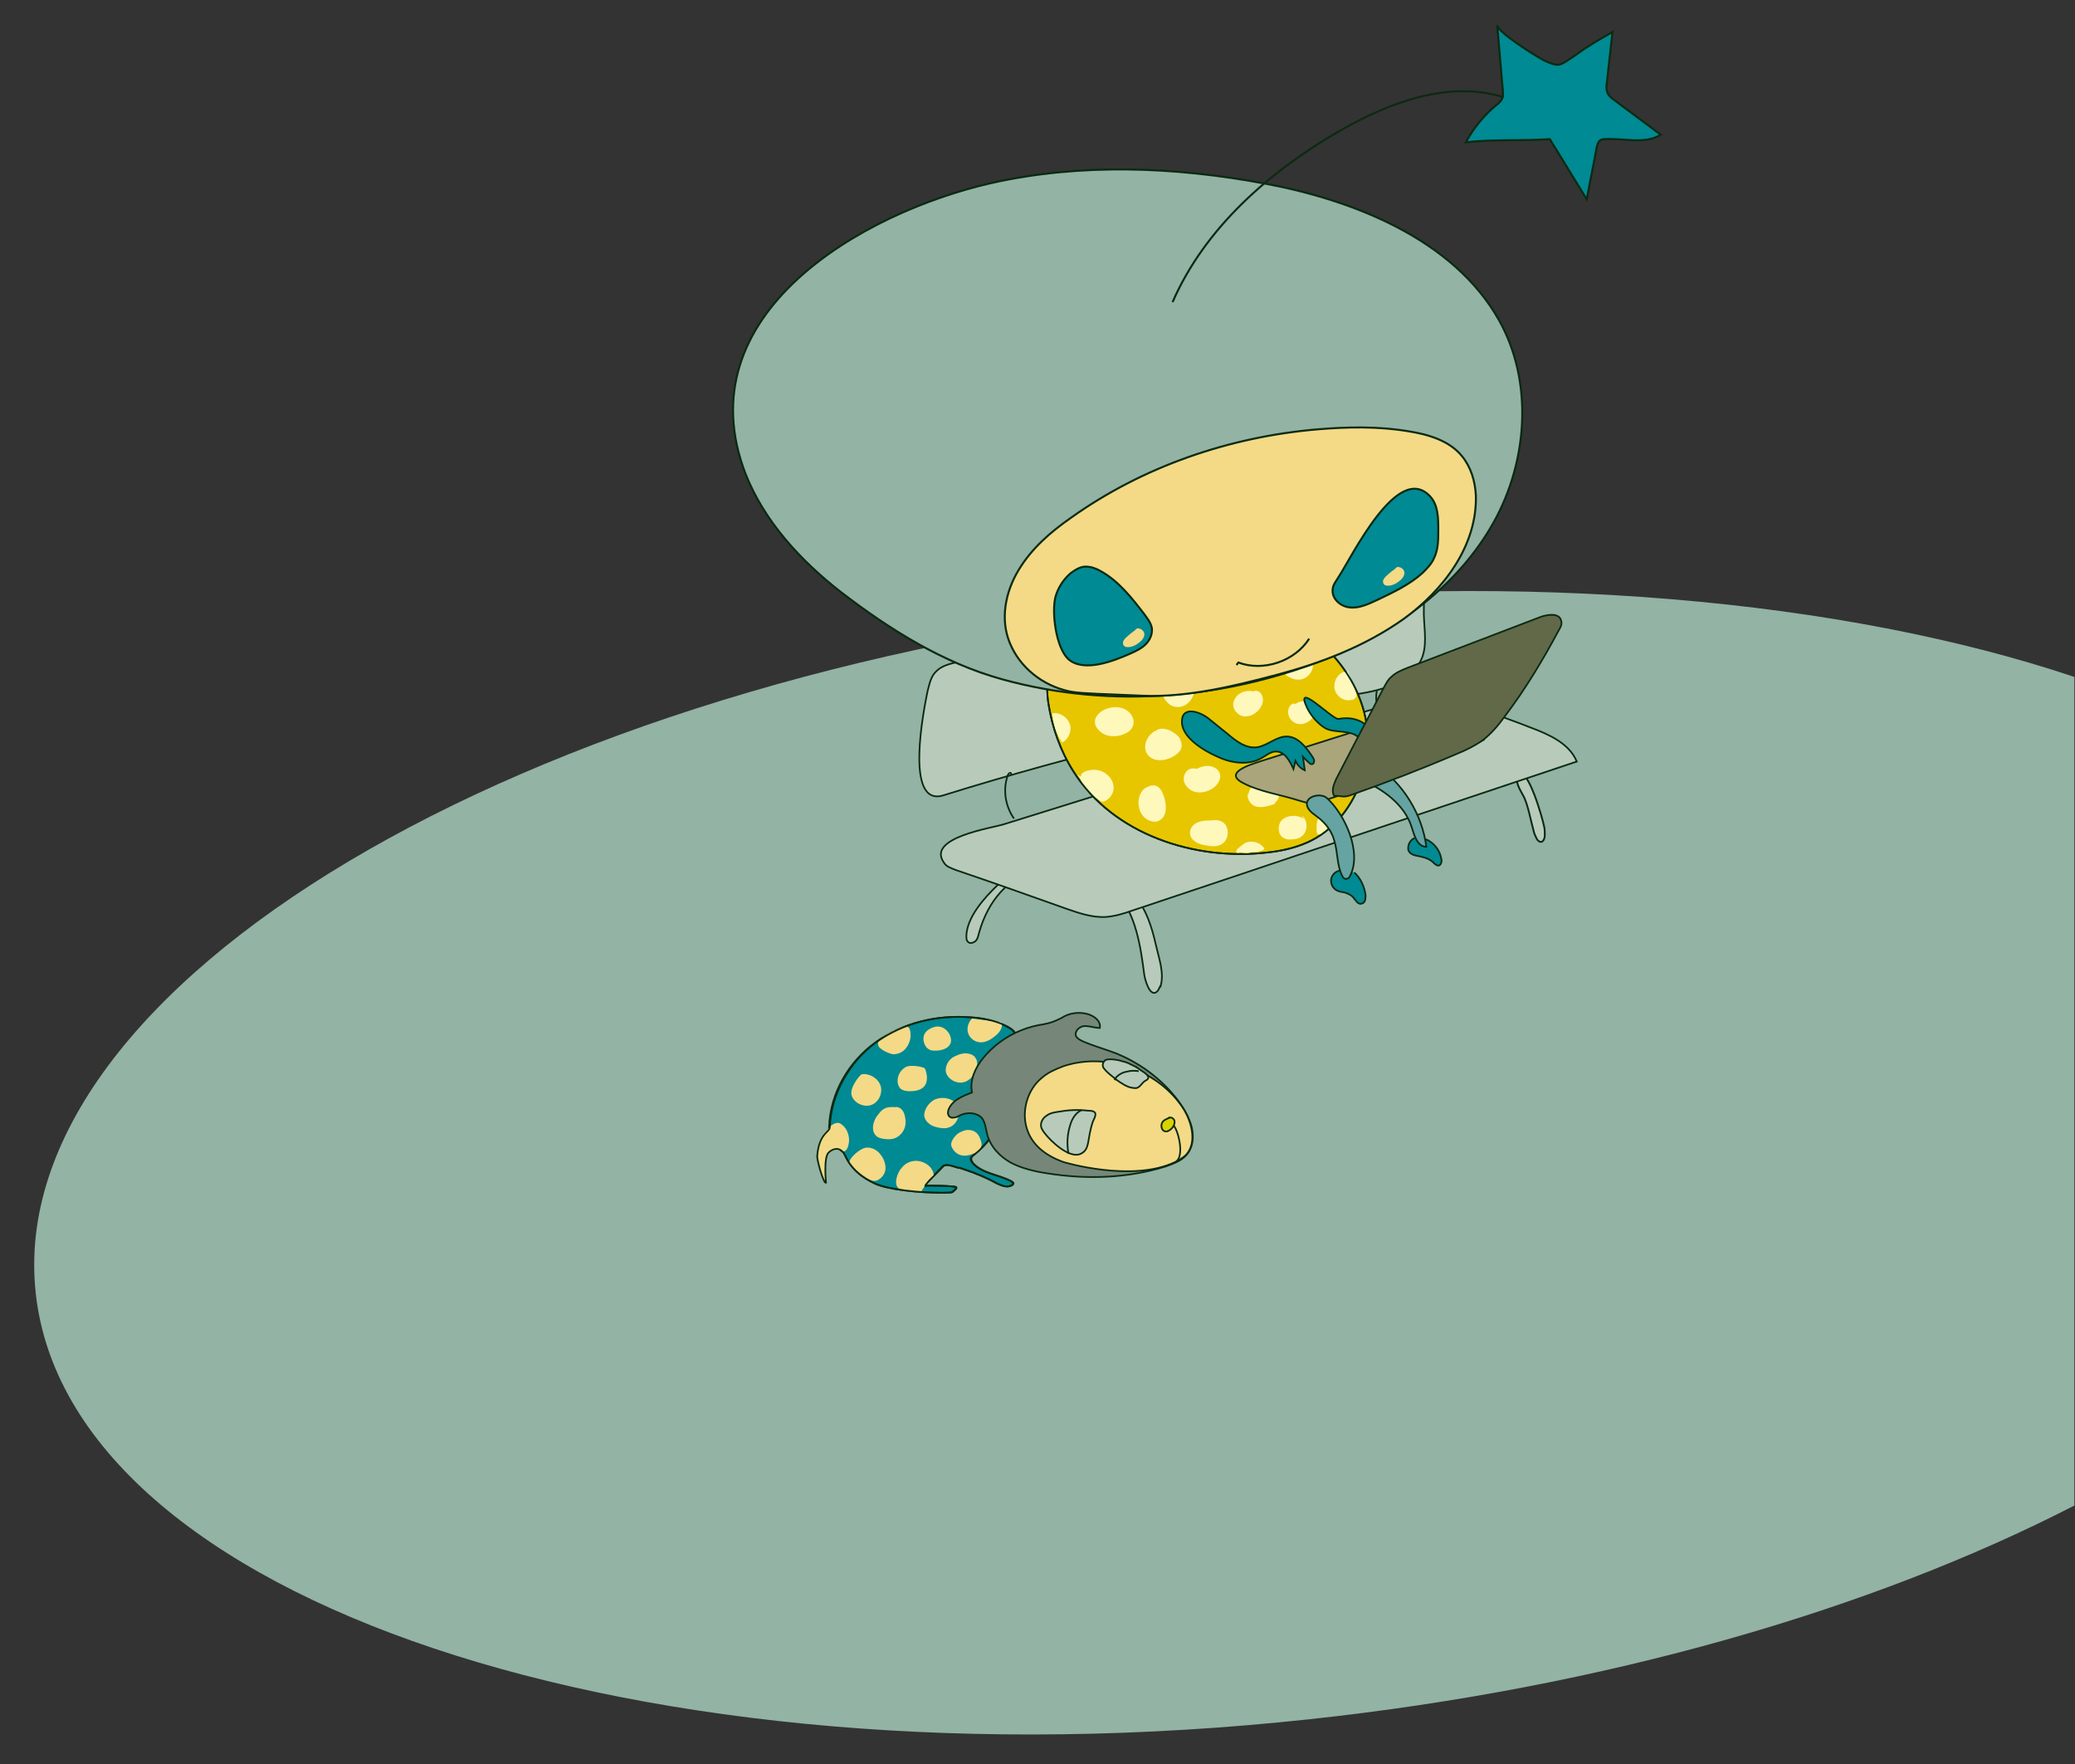 <?xml version="1.0" encoding="UTF-8"?>
<svg xmlns="http://www.w3.org/2000/svg" xmlns:xlink="http://www.w3.org/1999/xlink" version="1.1" id="Ebene_1" x="0px" y="0px" viewBox="0 0 331.1 281.5" style="enable-background:new 0 0 331.1 281.5;" xml:space="preserve">
<rect x="0" y="0" width="331.1" height="281.5" fill="#333333" stroke="none"/>
<style type="text/css">
	.st0{fill:#93B3A4;}
	.st1{fill:#B8CBBB;stroke:#0B2A12;stroke-width:0.289;stroke-miterlimit:10;}
	.st2{fill:#B8CBBB;stroke:#0B2A12;stroke-width:0.269;stroke-miterlimit:10;}
	.st3{fill:#E7C600;stroke:#0B2A12;stroke-width:0.269;stroke-miterlimit:10;}
	.st4{fill:#FFF8BB;}
	.st5{fill:none;stroke:#0B2A12;stroke-width:0.269;stroke-miterlimit:10;}
	.st6{fill:#AAA57B;stroke:#0B2A12;stroke-width:0.269;stroke-miterlimit:10;}
	.st7{fill:#008A93;stroke:#0B2A12;stroke-width:0.269;stroke-miterlimit:10;}
	.st8{fill:#66A3A3;stroke:#0B2A12;stroke-width:0.269;stroke-miterlimit:10;}
	.st9{fill:#616949;stroke:#0B2A12;stroke-width:0.269;stroke-miterlimit:10;}
	.st10{fill:#F4DA86;}
	.st11{fill:#93B3A4;stroke:#0B2A12;stroke-width:0.32;stroke-miterlimit:10;}
	.st12{fill:#F4DA86;stroke:#0B2A12;stroke-width:0.32;stroke-miterlimit:10;}
	.st13{fill:#008A93;stroke:#0B2A12;stroke-width:0.32;stroke-miterlimit:10;}
	.st14{fill:none;stroke:#0B2A12;stroke-width:0.32;stroke-miterlimit:10;}
	.st15{fill:#768779;stroke:#0B2A12;stroke-width:0.269;stroke-miterlimit:10;}
	.st16{fill:#F4DA86;stroke:#0B2A12;stroke-width:0.269;stroke-miterlimit:10;}
	.st17{fill:#D8D300;stroke:#0B2A12;stroke-width:0.269;stroke-miterlimit:10;}
</style>
<path class="st0" d="M331,240.2c-32.3,16.6-74.8,29-122.1,34.1C102,285.8,11,255.3,5.7,206.3s77.2-98.2,184.1-109.6  c53.5-5.7,104.5-1,141.2,11.3"></path>
<path class="st1" d="M244.7,132.5c0.1,0.5,0.3,0.9,0.5,1.3c0.2,0.4,0.6,0.6,0.8,0.5c0.3-0.1,0.5-0.6,0.5-1s0-1-0.1-1.4  c-0.3-1.5-2.6-9.5-4-8.3c-1,0.8,0.4,2.8,0.8,3.6C243.9,128.8,244.2,130.7,244.7,132.5z"></path>
<path class="st2" d="M185.2,157.3c0.6-2.1-0.3-4.5-0.8-6.7c-0.6-2.7-1.5-5.4-3.2-7.6c-2.8-3.8-7.6-6.2-12.3-6  c-3.6,0.1-7.1,1.7-9.7,4.2c-2.1,2-4.9,5.1-5,8.1c0,0.4,0,0.8,0.3,1c0.3,0.3,0.9,0.1,1.2-0.2s0.4-0.8,0.5-1.2  c1.4-5.1,4.7-9.2,10.1-10.4c4.3-0.9,9,0.6,11.9,3.9c3.1,3.6,3.8,8.6,4.4,13.2c0.1,0.6,0.8,3.4,1.9,2.7c0.3-0.2,0.4-0.5,0.6-0.9  C185.2,157.5,185.2,157.4,185.2,157.3z"></path>
<path class="st2" d="M214.6,114.5c3.9-1.2,7.9-2.5,12.1-2.6c6.1-0.2,11.9,2,17.6,4.2c2.9,1.1,6.1,2.5,7.3,5.4  c-23.7,7.9-47.3,15.9-71,23.8c-1.4,0.5-2.8,0.9-4.2,1c-2.1,0.1-4.2-0.6-6.2-1.3c-5.9-2.1-11.8-4.2-17.7-6.2  c-0.7-0.3-1.5-0.5-1.9-1.2c-2.8-4,7.8-5.5,9.6-6.1c6.1-1.9,12.2-3.8,18.3-5.7C190.5,122,202.5,118.3,214.6,114.5z"></path>
<path class="st2" d="M215.4,110.9c4.6-0.6,10-1.8,11.6-6.2c0.8-2.4,0.1-5.1,0.2-7.6c0-1.5,0.2-3.3-0.8-4.4c-1.1-1.1-2.9-1-4.5-0.7  c-23.1,3.9-46.1,8.4-69,13.6c-1.3,0.3-2.7,0.6-3.6,1.6c-0.8,0.8-1,2-1.3,3.1c-0.5,2.5-3.8,18.5,2.5,16.6c21.2-6.6,43.5-12,65.5-15.9  "></path>
<path class="st3" d="M199,96.5c-4.9-1.2-10-1.2-14.9-0.5c-2.5,0.4-5,1-7.5,1.7c-2,0.6-3.9,0.8-5.6,2.1c-1,0.8-1.9,1.8-2.7,2.8  c-0.2,0.3-0.5,0.6-0.5,0.9c-0.5,3-1,5.7-0.5,8.8c0.6,3.8,1.9,7.5,4,10.8c6.3,10,19.3,14.3,31,12.9c1.9-0.2,3.8-0.6,5.6-1.3  c8.1-3.1,12.1-13.3,9.6-21.7S207.4,98.6,199,96.5z"></path>
<path class="st4" d="M175.8,116.9c1.1,0.8,2.8,0.7,4,0c0.4-0.2,0.7-0.5,0.9-0.9c0.6-1.2-0.3-2.6-1.6-3  C176.4,112.1,172.9,114.8,175.8,116.9z"></path>
<path class="st4" d="M185.1,116.7c-0.3-0.3-0.9-0.1-1.2,0.2c-1.2,0.9-1.6,2.7-0.6,3.7c1,1,2.7,0.8,3.9,0.1c0.5-0.3,0.9-0.6,1.2-1.1  c0.3-0.6,0.1-1.3-0.2-1.9c-0.4-0.5-1-0.9-1.6-1.2c-0.8-0.3-1.7-0.4-2.3,0.2"></path>
<path class="st4" d="M200,110.3c-0.9-0.2-1.9,0-2.6,0.7c-0.3,0.3-0.5,0.7-0.6,1.1c-0.2,1.1,0.8,2.2,1.9,2.2s2.1-0.7,2.6-1.7  c0.3-0.6,0.3-1.2,0-1.8s-1.1-0.8-1.6-0.3"></path>
<path class="st4" d="M191.6,123.2c-0.4-0.7-1.5-0.8-2.1-0.3c-0.6,0.5-0.8,1.5-0.4,2.2s1.1,1.2,1.9,1.3c0.8,0.1,1.6-0.1,2.3-0.5  c0.9-0.5,1.7-1.6,1.3-2.6c-0.3-0.7-1.1-1.1-1.9-1.1s-1.5,0.3-2.2,0.7"></path>
<path class="st4" d="M185.8,127.3c-0.3-0.9-0.7-2-1.8-2c-0.4,0-0.8,0.2-1.2,0.4c-0.1,0.1-0.3,0.2-0.4,0.3c-0.7,0.8-0.9,2-0.6,3  c0.3,1.3,1.4,2.1,2.5,2.1c0.4,0,0.8-0.2,1.1-0.5C186.2,129.9,186.1,128.4,185.8,127.3z"></path>
<path class="st4" d="M195.3,134.4c0.9-0.9,0.8-2.7-0.3-3.3c-0.7-0.4-1.4-0.2-2.1-0.2c-0.7,0-1.4,0.1-2,0.4c-0.6,0.3-1.1,1-1,1.7  c0,0.6,0.5,1.1,1,1.4c0.5,0.3,1.1,0.4,1.7,0.5C193.5,135.1,194.6,135.1,195.3,134.4z"></path>
<path class="st4" d="M208,130.6c-1-0.6-2.4-0.6-3.3,0.1s-0.9,2.4,0.1,3c0.4,0.2,0.9,0.3,1.4,0.2c0.5,0,1-0.1,1.4-0.4  c1.1-0.7,1.2-2.6,0.1-3.4"></path>
<path class="st4" d="M172.5,123.9c-0.1-0.4,0.3-0.6,0.6-0.8c1-0.4,2.1-0.4,3,0.1s1.6,1.4,1.6,2.5c0,0.8-0.5,1.6-1.2,2  c-0.2,0.1-0.4,0.2-0.6,0.2c-0.2,0-0.3-0.1-0.4-0.2c-1.1-0.7-2.2-1.4-2.8-2.6c-0.2-0.5-0.4-1.2-0.8-1.5"></path>
<path class="st4" d="M214.8,107.3c-0.1-0.2-0.4-0.1-0.6,0c-1,0.5-1.5,1.7-1.2,2.8c0.3,1,1.4,1.8,2.5,1.6c0.4,0,0.7-0.2,0.9-0.5  c0.1-0.2,0-0.5,0-0.7c-0.4-1.3-0.9-2.5-1.5-3.6c0.1,0.1,0.2,0.2,0.3,0.3"></path>
<path class="st4" d="M203.4,128.1c0.1-0.1,0.1,0.2-0.1,0.2c-0.9,0.3-1.9,0.6-2.8,0.4c-0.9-0.2-1.7-1.3-1.3-2.2c0,0.1,0,0.3,0,0.4  c0-0.4,0.2-1.1,0.5-1.2c0.7-0.2,1.4-0.5,2.2-0.5c0.7,0,1.5,0.3,2,0.9C204.3,126.8,204,127.7,203.4,128.1z"></path>
<path class="st4" d="M206.8,112.4c-0.3-0.3-0.8-0.1-1,0.3c-0.6,0.9-0.1,2.3,1,2.7s2.2-0.2,2.8-1.1c0.3-0.6,0.5-1.4,0-1.9  c-0.4-0.5-1.2-0.6-1.9-0.5c-0.7,0.1-1.5,0.6-1.3,1.3"></path>
<path class="st4" d="M169.4,118.5c1.1-0.5,1.7-1.9,1.3-3c-0.4-1.1-1.6-1.9-2.8-1.7c0.1,1.7,0.7,3.5,1.7,4.8"></path>
<path class="st5" d="M199,96.5c-4.9-1.2-10-1.2-14.9-0.5c-2.5,0.4-5,1-7.5,1.7c-2,0.6-3.9,0.8-5.6,2.1c-1,0.8-1.9,1.8-2.7,2.8  c-0.2,0.3-0.5,0.6-0.5,0.9c-0.5,3-1,5.7-0.5,8.8c0.6,3.8,1.9,7.5,4,10.8c6.3,10,19.3,14.3,31,12.9c1.9-0.2,3.8-0.6,5.6-1.3  c8.1-3.1,12.1-13.3,9.6-21.7S207.4,98.6,199,96.5z"></path>
<path class="st5" d="M161.2,123.6c0.2,0.1,0.2-0.3,0-0.3c-0.2,0-0.3,0.2-0.4,0.4c-0.8,2.3-0.4,4.9,1,6.9"></path>
<path class="st5" d="M219.7,110.2c-0.2,1-0.1,2,0.2,3"></path>
<path class="st6" d="M207.2,127.7c0.7,0.2,1.5,0.5,2.2,0.4c0.7,0,1.3-0.2,1.9-0.4c8.7-2.8,17.3-5.6,25.5-9.7c-0.1-1.1-1.3-1.6-2.3-2  c-1.8-0.6-3.7-1.3-5.6-1.8c-0.8-0.2-1.7-0.5-2.5-0.5c-0.8,0-1.6,0.3-2.3,0.5c-7.6,2.4-15.2,4.8-22.8,7.2c-1.8,0.6-6.3,1.9-2.8,3.6  C201,126.3,204.4,126.8,207.2,127.7z"></path>
<path class="st7" d="M194,120.6c2.2,1.1,5,1.6,7.2,0.4c0.8-0.4,1.5-1.1,2.4-1.1c1.4,0,2.2,1.5,2.8,2.8c0.1-0.4,0.2-0.9,0.3-1.3  c0.3,0.6,0.8,1.2,1.5,1.5c-0.1-0.7-0.2-1.4-0.3-2.2c0.3,0.3,0.6,0.7,1,1c0.1,0.1,0.2,0.2,0.3,0.2c0.3,0.1,0.5-0.2,0.5-0.5  c0-0.3-0.2-0.5-0.3-0.7c-1-1.5-2.3-3.2-4.1-3.2c-1.6,0-3,1.4-4.6,1.7c-1.8,0.3-3.4-0.9-4.8-2.1c-1-0.8-2.1-1.7-3.1-2.5  c-1.4-1.1-4.4-2.1-4.2,0.8C188.8,117.8,192.2,119.8,194,120.6z"></path>
<path class="st7" d="M217.9,115.6c-1-0.8-2.3-1.1-3.5-1c-0.3,0-0.6,0.1-0.9,0.1c-1.1-0.1-7.1-6.3-4.9-1.7c0.6,1.2,1.7,2.5,2.9,3.2  c1.5,0.8,4.2,0.2,5.3,1.5C216.8,117.4,217.8,115.6,217.9,115.6z"></path>
<path class="st4" d="M201.7,135.3c-0.5-0.7-1.4-1.1-2.3-1c-0.5,0-0.9,0.3-1.3,0.6c-0.2,0.2-0.5,0.4-0.7,0.6  c-0.1,0.2-0.2,0.4-0.1,0.5c0.1,0.1,0.4,0.1,0.5,0c0.3,0,0.7,0.1,1,0.1c0.3,0,0.5,0,0.8-0.1C199.8,136,202.1,135.8,201.7,135.3z"></path>
<path class="st4" d="M213.1,130.4c0,0.6-0.6,1-0.9,1.4c-0.4,0.5-0.9,0.8-1.4,1.2c-0.1,0.1-0.3,0.2-0.5,0.1c-0.1-0.1-0.2-0.3-0.2-0.4  c0-0.6-0.1-1.4,0.2-2c0.2-0.6,0.7-1.2,1.4-1.3C212.4,129.3,213.1,129.8,213.1,130.4z"></path>
<g>
	<path class="st7" d="M213.8,138.9c-0.7,0.1-1.3,0.7-1.4,1.4c-0.1,0.7,0.3,1.5,1,1.8c0.4,0.2,0.8,0.2,1.2,0.3c0.6,0.2,1.2,0.5,1.5,1   c0.3,0.3,0.5,0.8,1,0.8c0.3,0,0.6-0.2,0.7-0.5c0.1-0.3,0.1-0.6,0.1-0.9c-0.2-1.4-0.8-2.7-1.8-3.6"></path>
	<path class="st7" d="M225.7,133.7c-0.6,0.3-1,0.9-1,1.6c0,0.2,0,0.4,0.1,0.5c0.2,0.4,0.7,0.6,1.1,0.7c1,0.2,2.1,0.4,2.8,1.1   c0.2,0.2,0.5,0.5,0.8,0.5c0.4,0,0.6-0.6,0.5-1c-0.2-1.4-1.2-2.7-2.5-3.2"></path>
	<path class="st8" d="M208.7,128.9C208.7,128.9,208.7,129,208.7,128.9c0.4,0.7,1.1,1.1,1.6,1.5c1.2,0.9,2.2,2.2,2.6,3.7   c0.6,1.9,0.4,4,1.3,5.7c0.1,0.2,0.2,0.3,0.4,0.4c0.3,0.1,0.7-0.1,0.8-0.4c2-3.8-0.8-9.9-3.7-12.5   C210.7,126.4,207.8,127.1,208.7,128.9z"></path>
	<path class="st8" d="M219.3,121.9c-1.1-0.7-3.2-1.5-3.6,0.5c-0.3,1.2,0.6,1.6,1.5,2c3.5,1.5,7,4,8.1,7.7c0.4,1.3,0.9,3,2.3,3   C226.9,129.8,223.8,124.8,219.3,121.9z"></path>
</g>
<path class="st9" d="M219.1,113c0.5-1,1.1-2.1,1.6-3.1c0.4-0.7,0.7-1.4,1.3-1.9c0.7-0.7,1.7-1.1,2.7-1.5c7.1-2.7,14.1-5.4,21.2-8.1  c1.2-0.4,2.9-0.6,3.2,0.6c0.2,0.6-0.1,1.1-0.4,1.6c-2.5,4.7-5.4,9.5-8.6,13.7c-1,1.4-2.1,2.7-3.5,3.8c-1.3,0.9-2.7,1.6-4.2,2.2  c-5.6,2.4-11.3,4.6-17,6.6c-1,0.4-1.6,0-2.5,0.1c-0.5-0.8-0.1-1.8,0.3-2.7C215.1,120.6,217.1,116.8,219.1,113z"></path>
<path class="st4" d="M186.2,112c0.2,0.2,0.4,0.4,0.6,0.5c0.7,0.4,1.6,0.4,2.3,0s1.2-1.1,1.4-1.9c-1.1,0.1-2.1,0.1-3.2,0.2  c-0.3,0-1.2,0-1.5,0.2C185.5,111.3,186,111.7,186.2,112z"></path>
<path class="st4" d="M207.6,108.4c1-0.2,1.8-1.1,1.9-2.1c0-0.1,0-0.1,0-0.2c-0.1-0.1-0.3-0.1-0.4-0.1c-0.7,0.2-1.3,0.4-1.9,0.6  c-0.5,0.2-1.6,0.3-2,0.6c-0.4,0.4,0.4,0.8,0.7,0.9C206.4,108.4,207,108.5,207.6,108.4z"></path>
<g>
	<path class="st10" d="M179.8,105.5c0-0.3,0.1-0.5,0.3-0.7c0.3-0.3,0.7-0.3,1.1-0.4c0.8-0.1,1.7-0.1,2.5-0.2c0.1,0,0.2,0,0.3,0.1   c0.1,0.1,0.1,0.1,0.1,0.2c0.2,1-0.2,2.1-1,2.8C181.5,108.9,179.5,107.7,179.8,105.5z"></path>
	<path class="st10" d="M187.9,104.4c0.2-0.3-0.2-0.8-0.6-0.8c-0.4,0-0.7,0.4-1,0.7c-0.3,0.3-0.6,0.6-0.7,1c-0.1,0.4,0,0.9,0.4,1   c0.2,0.1,0.4,0,0.7,0c1.2-0.4,1.7-2.1,0.9-3.1"></path>
	<path class="st11" d="M212.9,104.6c-16.7,6.9-35.5,8.6-52.9,3.8c-9.5-2.6-18.1-8-25.9-14c-6.4-5-12.1-11.2-15.1-18.7   c-9.9-25.5,18.5-41.8,39.2-46.5c14.3-3.2,29.3-2.6,43.7,0.1c13.9,2.6,30,8.8,37.3,21.8c5.5,9.8,4.6,22.5-0.9,32.3   S223.3,100.3,212.9,104.6z"></path>
	<path class="st12" d="M223.9,98.8c-6.1,4.3-13.1,7-20.3,8.9c-6.8,1.8-14.3,3.6-21.3,3.3c-2.4-0.1-4.8-0.2-7.2-0.3   c-1.5-0.1-3-0.1-4.5-0.4c-4.2-0.9-7.9-3.8-9.5-7.8c-1.5-3.7-0.7-8,1.4-11.5s5.1-6.1,8.4-8.4c11.5-8.2,25.3-12.9,39.3-14.1   c4.8-0.4,9.7-0.5,14.5,0.3c3.2,0.5,6.6,1.5,8.6,4c1.4,1.7,2.1,4,2.2,6.3C235.7,87.1,230.3,94.2,223.9,98.8z"></path>
	<path class="st13" d="M168.4,95.3c0.4-1.5,1.3-2.9,2.5-3.9c0.7-0.5,1.5-1,2.3-1c0.9,0,1.7,0.3,2.4,0.7c2.9,1.6,5,4.3,7,6.9   c0.5,0.7,1,1.3,1.2,2.2c0.1,1-0.3,1.9-1,2.6c-0.7,0.7-1.6,1.1-2.5,1.5c-2.5,1.1-7.4,3.1-9.9,0.8C168.5,103.2,167.8,97.8,168.4,95.3   z"></path>
	<path class="st13" d="M213.5,92.2c-0.3,0.5-0.7,1-0.8,1.5c-0.4,1.6,1,3,2.6,3.2c1.5,0.2,3-0.5,4.5-1.2c2.5-1.2,5.1-2.4,7.2-4.3   c0.7-0.7,1.4-1.4,1.8-2.3c0.7-1.4,0.7-3,0.7-4.5c0-1.9,0-4-1.3-5.4C223,73.6,215.7,88.9,213.5,92.2z"></path>
	<path class="st14" d="M197.3,106.1c0.1-0.1,0.2-0.3,0.3-0.4c4,1.5,9-0.2,11.3-3.8"></path>
	<path class="st13" d="M257.3,5.1c-0.3,2.7-0.6,5.4-0.9,8.1c-0.1,0.5-0.1,1.1,0.1,1.6c0.2,0.5,0.6,0.8,1,1.1c2.5,1.9,5,3.7,7.5,5.6   c-2.6,1.6-5.9,0.5-9,0.7c-0.3,0-0.6,0.1-0.8,0.3c-0.2,0.2-0.3,0.6-0.4,0.9c-0.5,2.8-1.1,5.6-1.6,8.4c-2-3.2-3.9-6.4-5.9-9.6   c-4.4,0.3-9,0-13.4,0.5c1.2-2.2,2.8-4.2,4.7-5.8c0.4-0.3,0.9-0.7,1.1-1.2c0.2-0.4,0.1-0.9,0.1-1.3c-0.3-3.5-0.6-6.9-0.9-10.4   c0.1,1.2,6.1,4.9,7.4,5.6c2.6,1.2,2.5,0.9,5.1-0.8C253.4,7.3,255.4,6.2,257.3,5.1z"></path>
	<path class="st10" d="M223,91c0.2-0.1,0.2-0.5,0.1-0.6c-0.7,0.5-1.4,1-2,1.6c-0.2,0.2-0.5,0.6-0.4,0.9c0.1,0.8,1.3,0.6,2,0.2   c0.7-0.4,1.4-1,1.4-1.7c0-0.8-1.2-1.3-1.5-0.6"></path>
	<path class="st10" d="M181.5,100.8c0.2-0.1,0.2-0.5,0.1-0.6c-0.7,0.5-1.4,1-2,1.6c-0.2,0.2-0.5,0.6-0.4,0.9c0.1,0.8,1.3,0.6,2,0.2   c0.7-0.4,1.4-1,1.4-1.7c0-0.8-1.2-1.3-1.5-0.6"></path>
	<path class="st14" d="M187.1,48.2c5.2-11.9,15.5-20.9,26.8-27.4c7.9-4.5,17.3-8,26-5.3"></path>
</g>
<g>
	<path class="st7" d="M132.3,179.7c0.2-5.3,3.1-10.3,7.4-13.4s9.7-4.4,15-4c1.9,0.1,3.9,0.5,5.6,1.3c0.6,0.3,1.2,0.6,1.6,1.2   c0.2,0.4,0.4,0.8,0.4,1.3c0.3,1.6,0.1,3.2-0.1,4.8c-0.8,5-2.8,10.1-6.8,13.3c-0.3,0.2-0.6,0.5-0.5,0.8c0,0.2,0.2,0.4,0.3,0.6   c1.5,1.6,4,1.8,6,2.8c0.2,0.1,0.3,0.2,0.4,0.3c0.1,0.2-0.1,0.4-0.4,0.5c-0.7,0.3-1.5-0.1-2.2-0.4c-1.6-0.9-3.3-1.6-5.1-2.2   c-0.3-0.1-0.8-0.3-1.1-0.3c-0.9-0.3-1.9-0.7-2.4-0.2c-1,1.1-3.5,3.4-2.7,3.1c0.2-0.1,4.7,0,4.8,0.2c0.2,0.2-0.4,0.6-0.6,0.8   c-0.2,0.1-1.3,0.1-1.6,0.1c-3.7,0-8.7-0.5-10.8-1.5c-4.2-2-4.5-4.6-5-5c-1.1-0.8-1-0.9-1.7-1.9   C132.4,181.4,132.2,180.2,132.3,179.7z"></path>
	<path class="st10" d="M135.9,174.8c0.4,1.2,1.9,1.9,3.1,1.5c1.2-0.4,1.9-1.9,1.5-3.1c-0.4-1.2-1.8-2-3-1.8   C137.3,171.4,135.5,173.5,135.9,174.8z"></path>
	<path class="st10" d="M144.5,163.7c0.7,0.1,0.8,0.8,0.8,1.5c0,0.7-0.3,1.5-0.8,2.1c-0.5,0.6-1.2,0.9-2,0.9   c-0.6-0.1-1.2-0.4-1.7-0.7c-0.2-0.2-0.5-0.3-0.6-0.6c-0.1-0.1-0.1-0.3-0.1-0.4s0-0.3,0.1-0.4C140.2,166,141.5,164.6,144.5,163.7z"></path>
	<path class="st10" d="M149.3,163.8c-0.9,0.2-1.7,0.7-1.9,1.5s0.2,1.9,1,2.2c0.4,0.2,0.9,0.1,1.4,0.1c0.7-0.1,1.5-0.4,1.8-1   C152.2,165.6,151,163.5,149.3,163.8z"></path>
	<path class="st10" d="M144.6,170.2c-1,0.5-1.6,1.7-1.3,2.8c0.1,0.3,0.2,0.5,0.4,0.7c0.4,0.3,0.9,0.4,1.4,0.4c0.8,0,1.7-0.1,2.3-0.7   c0.7-0.7,0.6-1.9,0.2-2.9C147.6,170.3,145.6,169.8,144.6,170.2z"></path>
	<path class="st10" d="M141.3,176.8c-0.6,0.2-1,0.8-1.4,1.3c-0.6,0.9-0.9,2.2-0.2,3c0.3,0.4,0.8,0.5,1.3,0.6c0.7,0.1,1.4,0.1,2-0.2   c1-0.5,1.6-1.6,1.5-2.7c-0.1-1.1-0.4-2-1.4-2.2C143,176.7,141.9,176.5,141.3,176.8z"></path>
	<path class="st10" d="M135.5,185.5c0.1-0.9,1.8-2.3,2.7-2.4c0.9-0.1,1.8,0.4,2.3,1.1c0.5,0.6,0.8,1.4,0.8,2.2s-0.6,1.6-1.3,1.9   c-0.2,0.1-0.4,0.1-0.7,0.1c-0.3-0.1-1.1-0.3-1.4-0.5C137,187,135.9,186.4,135.5,185.5"></path>
	<path class="st10" d="M143.9,186.3c0.7-0.9,1.9-1.3,3-1c1.1,0.3,2,1.1,2.1,2.2c0,0-0.8,0.7-1,1c-0.7,1.2-0.6,0.9-1,1.6   c-0.1,0.2-2.3,0-3.4-0.4C142.4,189.2,143.2,187,143.9,186.3z"></path>
	<path class="st10" d="M151.8,182.8c0.2,0.7,0.8,1.3,1.5,1.5c0.7,0.2,1.5,0,2.2-0.3c0.7-0.3,1.3-1,1.1-1.7c-0.2-0.6-0.4-1.8-1.8-2   c-0.6-0.1-1.1,0.1-1.7,0.4S151.6,182.1,151.8,182.8z"></path>
	<path class="st10" d="M155.1,162.5c-0.6,0.6-0.9,1.6-0.6,2.4s1.1,1.4,2,1.4c0.9,0,1.7-0.5,2.4-1.1c0.6-0.5,1.2-1.3,0.9-2.1"></path>
	<path class="st10" d="M154.9,168.2c-0.9-0.3-1.6-0.1-2.5,0.3c-0.9,0.4-1.5,1.3-1.5,2.3c0.1,1.2,1.5,2.1,2.7,1.9   c1.2-0.2,2.1-1.4,2.3-2.6c0.1-0.5,0-1-0.3-1.4C155.3,168.3,154.9,168.2,154.9,168.2z"></path>
	<path class="st10" d="M149.2,175.4c1-0.4,2.2-0.3,3.1,0.4c0.2,0.2,0.5,0.4,0.6,0.7c0.3,0.6,0.2,1.4-0.1,2c-0.1,0.3-0.3,0.6-0.6,0.9   c-0.4,0.4-1,0.6-1.5,0.6c-0.6,0-1.1-0.1-1.7-0.3c-0.8-0.3-1.7-1.1-1.5-2.1C147.7,176.6,148.4,175.8,149.2,175.4z"></path>
	<path class="st10" d="M132.1,180.2c0.5-0.8,1.5-1.4,2.2-0.8c1.1,0.8,1.5,2.5,0.9,3.8c-0.1,0.2-0.3,0.5-0.6,0.5   c-0.2,0-0.3-0.1-0.4-0.1c-0.7-0.3-1.5-0.1-2,0.4c-0.8,0.8-0.5,1.6-0.6,2.7c0,0.6,0.1,2,0.1,2S128.8,182.9,132.1,180.2L132.1,180.2z   "></path>
	<path class="st5" d="M131.8,180.2"></path>
	<path class="st5" d="M134.5,183.8c-0.8-0.9-1.8-0.4-2.3,0.1c-0.8,0.8-0.4,4.8-0.4,4.8c-0.4,0.2-1.5-3.8-1.4-4.3   c0.3-3.6,2-3.8,2-4.5c0.2-5.3,3.1-10.5,7.4-13.6s9.7-4.4,15-4c1.9,0.1,3.9,0.5,5.6,1.3c0.6,0.3,1.2,0.6,1.6,1.2   c0.2,0.4,0.4,0.8,0.4,1.3c0.3,1.6,0.1,3.2-0.1,4.8c-0.8,5-2.8,10.1-6.8,13.3c-0.3,0.2-0.6,0.5-0.5,0.8c0,0.2,0.2,0.4,0.3,0.6   c1.5,1.6,4,1.8,6,2.8c0.2,0.1,0.3,0.2,0.4,0.3c0.1,0.2-0.1,0.4-0.4,0.5c-0.7,0.3-1.5-0.1-2.2-0.4c-1.6-0.9-3.3-1.6-5.1-2.2   c-0.3-0.1-0.8-0.3-1.1-0.3c-0.9-0.2-1.9-0.7-2.4-0.2c-1,1.1-3.5,3.4-2.7,3.1c0.2-0.1,4.7,0,4.8,0.2c0.2,0.2-0.4,0.6-0.6,0.8   c-0.2,0.1-1.3,0.1-1.6,0.1c-3.7,0-8.7-0.5-10.8-1.5C135.3,186.8,135,184.2,134.5,183.8z"></path>
	<path class="st15" d="M173.6,161.8c1,0.3,2.1,1.1,1.9,2.2c-0.8,0-1.6-0.3-2.4-0.3c-0.8,0-1.7,0.8-1.4,1.6c0.2,0.4,0.6,0.6,1,0.8   c1.8,0.8,3.7,1.3,5.5,2c3.4,1.4,6.5,3.6,8.9,6.4c1.2,1.4,2.3,3,2.9,4.8c0.5,1.5,0.5,3.3-0.4,4.6c-0.8,1.2-2.2,1.7-3.6,2.2   c-6.1,1.9-12.6,2.1-18.9,1.1c-2-0.3-4.1-0.8-5.8-1.7c-1.8-1-3.3-2.6-3.8-4.6c-0.2-0.9-0.3-1.8-0.8-2.5c-0.8-0.9-2.3-1-3.4-0.5   c-0.4,0.2-0.7,0.4-1.1,0.4c-0.4,0.1-0.8-0.1-0.9-0.5c-0.1-0.2,0-0.4,0-0.6c0.5-1.6,2.2-2.3,3.8-2.9c-0.4-1.9,0.5-3.9,1.7-5.4   c1.6-2,3.8-3.6,6.1-4.5c1.2-0.5,2.4-0.8,3.7-1c1.1-0.2,1.8-0.5,2.8-1C170.6,161.6,172.2,161.4,173.6,161.8z"></path>
	<path class="st5" d="M171.8,177.3c-0.1-0.3-0.5-0.1-0.7,0.1c-1.8,1.7-2.1,4-1.8,5.9"></path>
	<path class="st5" d="M177.9,172c0.8-1.3,2-1.7,3.5-1.8"></path>
	<path class="st16" d="M169.7,185.4c-2.8-1-5.1-2.7-5.9-5.5c-0.8-2.8,0.2-6.1,2.4-7.9c1-0.9,2.2-1.4,3.5-1.9   c6.9-2.3,15.3,0.7,19.2,6.9c1.4,2.3,2.1,5.6,0.2,7.4c-0.5,0.4-1,0.7-1.6,1C180.6,188.7,169.7,185.4,169.7,185.4z"></path>
	<path class="st2" d="M174.4,178.9c0.1-0.2,0.6-1.1,0.3-1.4c-0.2-0.3-0.9-0.3-1.1-0.3c-1.7-0.2-3.2-0.1-4.9,0.2   c-0.6,0.1-1.2,0.2-1.7,0.6c-0.5,0.3-0.9,0.9-0.9,1.5c0,0.5,0.3,0.9,0.6,1.3c0.9,1.2,3.9,4.1,5.7,3.3   C174,183.4,173.4,181.8,174.4,178.9z"></path>
	<path class="st2" d="M179,169.3c-0.5-0.2-2.3-0.5-2.7-0.1c-0.3,0.3-0.4,0.6-0.3,1c0.1,0.3,0.7,0.9,1.2,1.3c0.6,0.5,1.2,1,1.9,1.4   c0.6,0.4,1.3,0.7,2.1,0.7c0.7,0,1-0.9,1.6-1.2c1.1-0.5-0.2-1.3-0.7-1.6c-0.4-0.3-0.8-0.6-1.5-0.9   C179.7,169.4,179.3,169.4,179,169.3z"></path>
	<path class="st17" d="M186.7,178.3c-0.5,0.2-1.1,0.4-1.3,0.9c-0.2,0.5,0,1.2,0.5,1.3c0.4,0.1,0.8-0.2,1.1-0.5   c0.3-0.3,0.5-0.8,0.4-1.2c-0.1-0.4-0.7-0.7-1-0.4"></path>
	<path class="st5" d="M187.7,185.3c1.3-1,0.3-4.9-0.4-5.7"></path>
	<path class="st5" d="M170.5,184.1c-0.3-1.6-0.2-3.2,0.3-4.7c0.3-1,0.9-1.9,1.8-2.3"></path>
	<path class="st5" d="M178.1,172.2c0,0.1-0.1,0-0.2,0s0-0.1,0.1-0.2c0.4-0.5,1.1-0.9,1.7-1c0.7-0.2,1.4-0.2,2-0.1"></path>
</g>
</svg>
